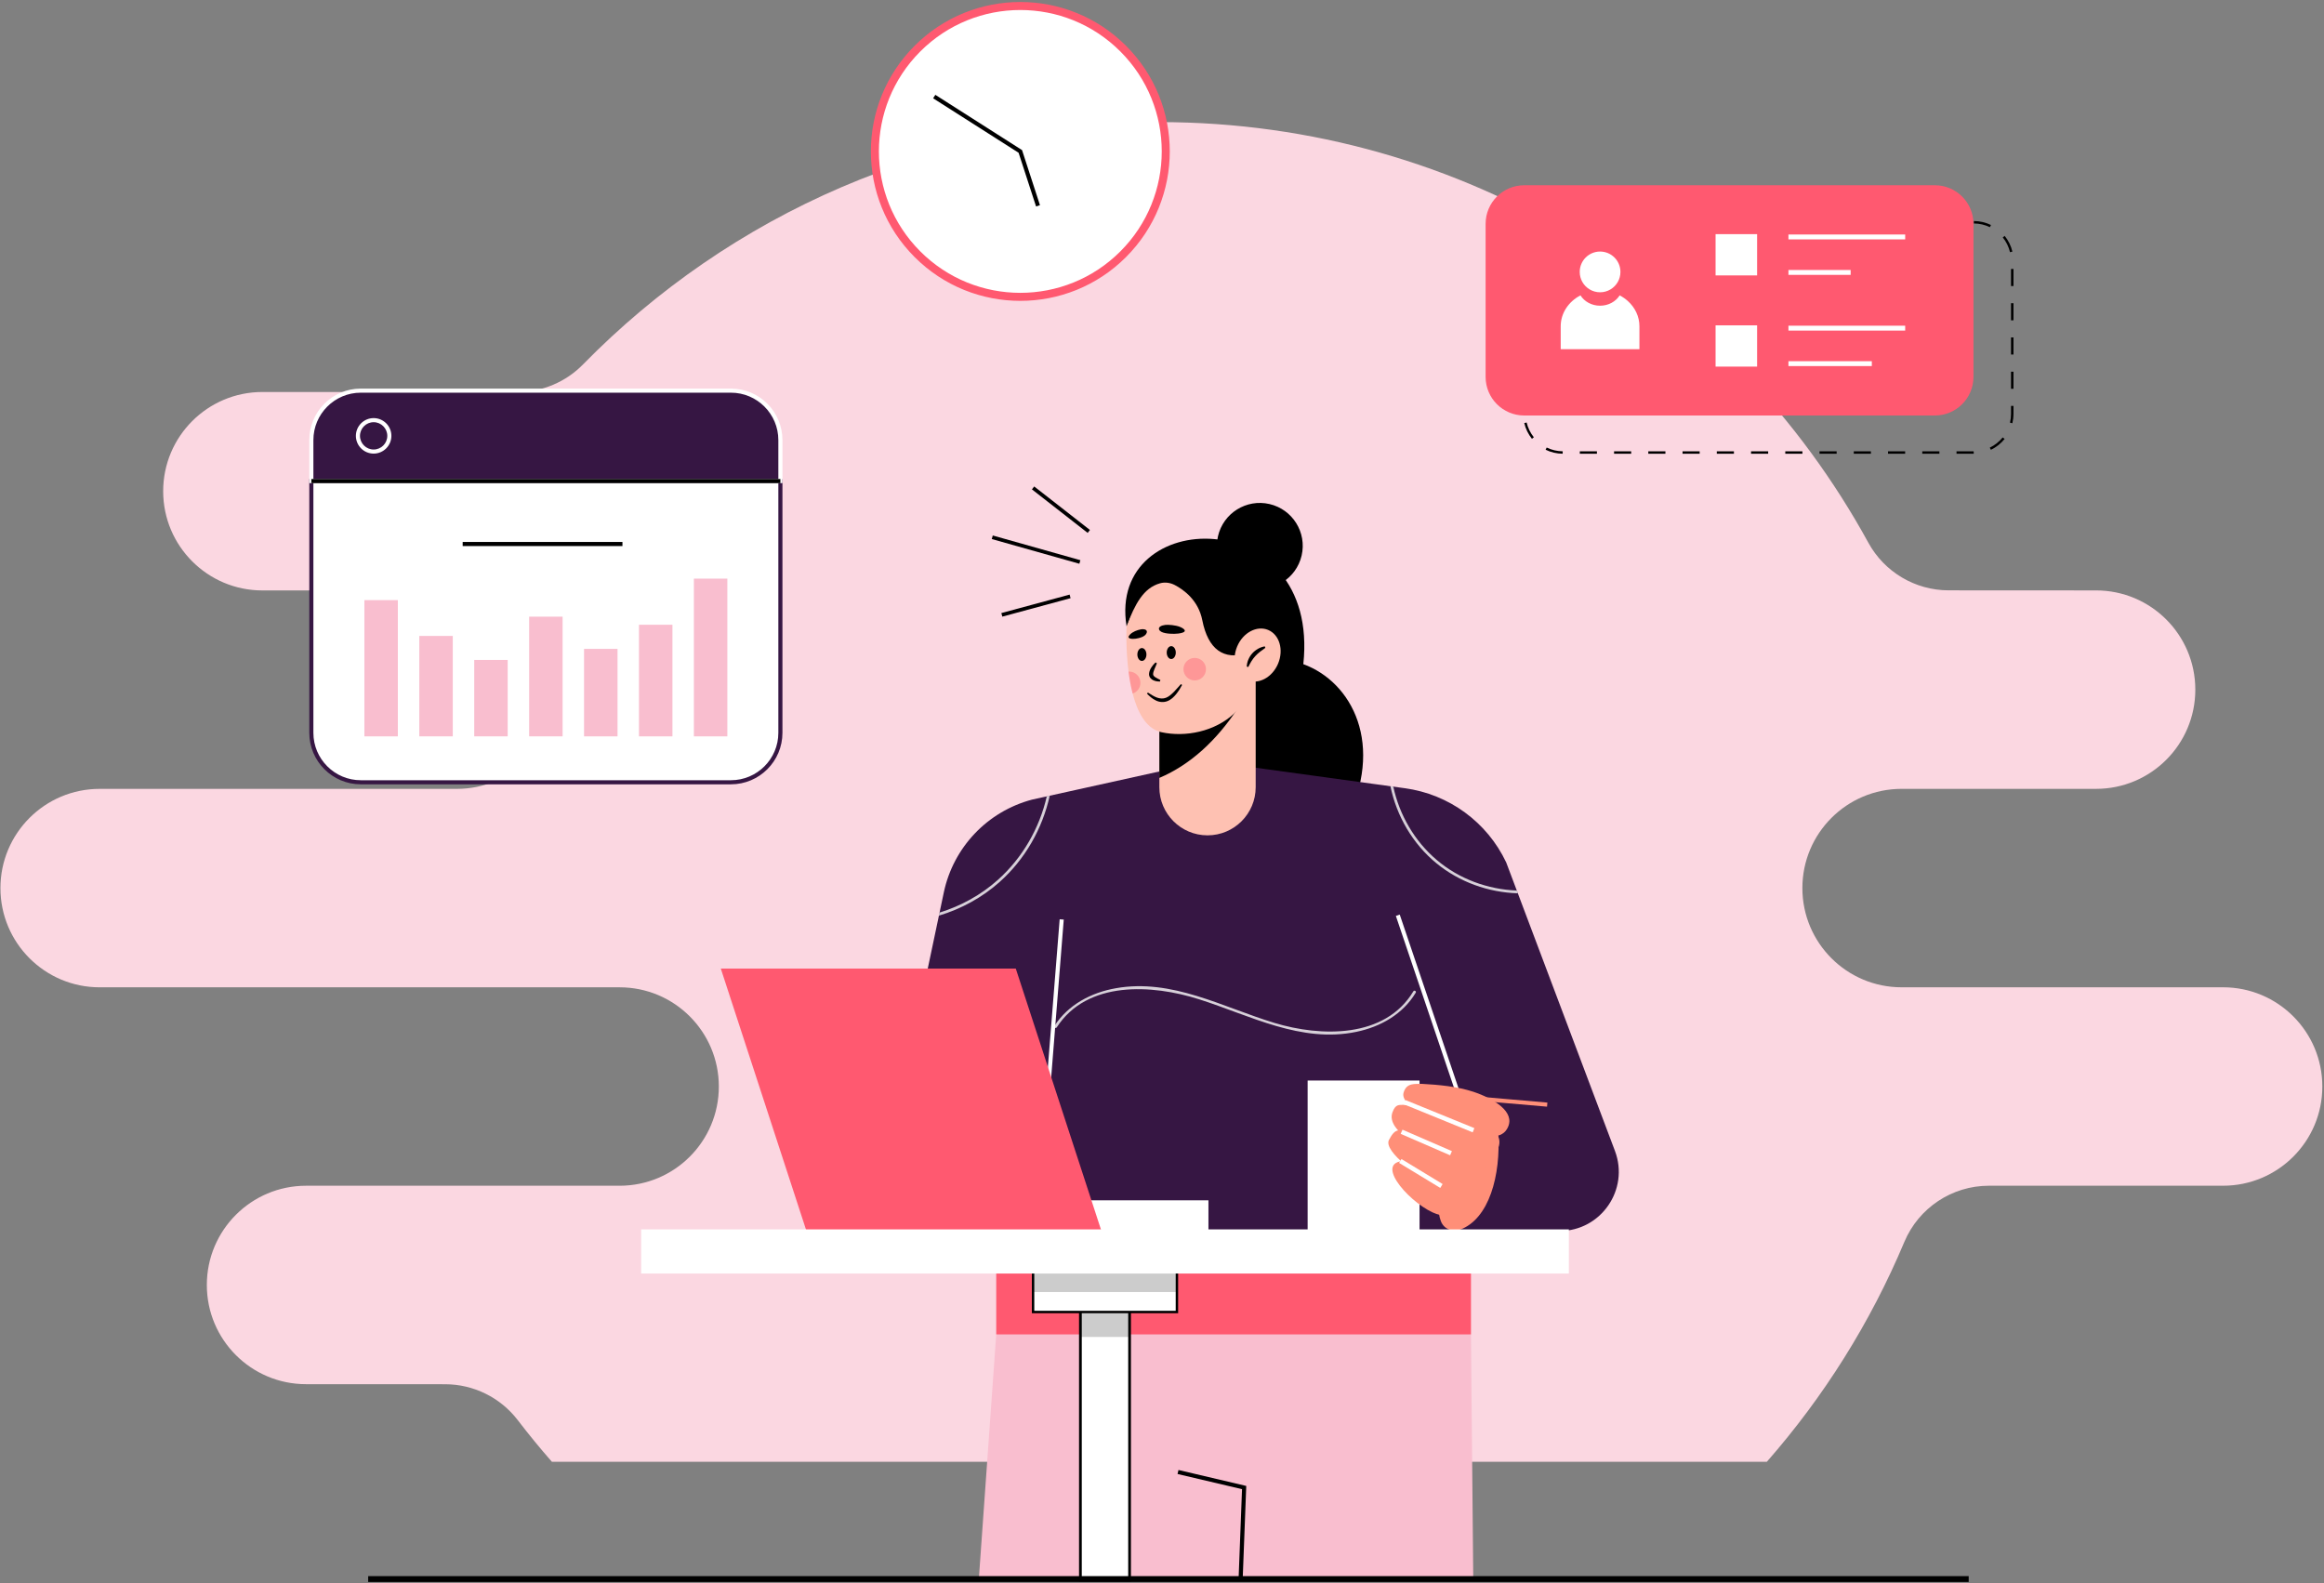<svg width="1158" height="789" viewBox="0 0 1158 789" fill="none" xmlns="http://www.w3.org/2000/svg">
<rect x="0" y="0" width="1158" height="789" fill="#808080" stroke="none"/>
<path fill-rule="evenodd" clip-rule="evenodd" d="M275.008 728.431C269.112 721.709 263.439 714.786 257.992 707.676C249.351 696.395 235.95 689.783 221.745 689.783C194.333 689.753 152.5 689.753 152.5 689.753C125.194 689.753 103.06 667.62 103.06 640.313C103.06 613.007 125.197 590.87 152.5 590.87H308.737C336.043 590.87 358.181 568.736 358.181 541.43C358.181 514.124 336.043 491.99 308.737 491.99H49.661C22.355 491.99 0.218 469.853 0.218 442.547C0.218 415.241 22.352 393.103 49.661 393.103H227.656C254.962 393.103 277.099 370.969 277.099 343.663C277.099 316.357 254.962 294.223 227.656 294.223H130.75C103.444 294.223 81.306 272.086 81.306 244.78C81.306 217.474 103.444 195.336 130.75 195.336H257.846C270.209 195.336 282.049 190.325 290.654 181.449C363.645 107.006 465.325 60.849 577.704 60.849C729.987 60.849 862.624 145.608 930.974 270.463C938.986 285.085 954.336 294.176 971.012 294.176C1001.04 294.216 1044.44 294.216 1044.44 294.216C1071.74 294.216 1093.88 316.35 1093.88 343.656C1093.88 370.962 1071.74 393.096 1044.44 393.096H947.533C920.227 393.096 898.089 415.233 898.089 442.539C898.089 469.846 920.227 491.983 947.533 491.983H1107.73C1135.03 491.983 1157.17 514.12 1157.17 541.423C1157.17 568.729 1135.03 590.863 1107.73 590.863H991.025C972.638 590.863 956.043 601.887 948.907 618.834C932.008 659.113 908.738 696.07 880.375 728.424H275.008V728.431Z" fill="#FBD7E1"/>
<g clip-path="url(#clip0_3345_3756)">
<path d="M559.648 24.214C587.949 52.515 587.949 98.401 559.648 126.702C531.346 155.003 485.461 155.003 457.16 126.702C428.859 98.401 428.859 52.515 457.16 24.214C485.461 -4.087 531.346 -4.087 559.648 24.214Z" fill="white" stroke="#FF5970" stroke-width="4"/>
<path d="M516.251 102.873L507.546 76.122L464.96 48.98L466.054 47.254L509.261 74.794L518.194 102.241L516.251 102.873Z" fill="black"/>
<path d="M155.135 239.723V365.174C155.135 378.783 166.164 389.812 179.773 389.812H364.218C377.827 389.812 388.856 378.783 388.856 365.174V239.723H155.135Z" fill="white"/>
<path d="M364.218 390.836H179.774C165.625 390.836 154.117 379.328 154.117 365.179V238.705H389.875V365.179C389.875 379.328 378.367 390.836 364.218 390.836ZM156.159 240.746V365.179C156.159 378.201 166.752 388.794 179.774 388.794H364.218C377.24 388.794 387.833 378.201 387.833 365.179V240.746H156.159Z" fill="#361643"/>
<path d="M388.856 219.298C388.856 205.689 377.827 194.66 364.218 194.66H179.773C166.164 194.66 155.135 205.689 155.135 219.298V239.728H388.856V219.298Z" fill="#361643"/>
<path d="M389.875 240.746H154.117V219.298C154.117 205.15 165.625 193.642 179.774 193.642H364.218C378.367 193.642 389.875 205.15 389.875 219.298V240.746ZM156.159 238.705H387.833V219.298C387.833 206.277 377.24 195.683 364.218 195.683H179.774C166.752 195.683 156.159 206.277 156.159 219.298V238.705Z" fill="white"/>
<path d="M198.244 299.049H181.57V366.938H198.244V299.049Z" fill="#F9BECF"/>
<path d="M225.61 316.899H208.936V366.932H225.61V316.899Z" fill="#F9BECF"/>
<path d="M252.97 328.848H236.296V366.932H252.97V328.848Z" fill="#F9BECF"/>
<path d="M280.336 307.291H263.662V366.932H280.336V307.291Z" fill="#F9BECF"/>
<path d="M307.697 323.344H291.022V366.938H307.697V323.344Z" fill="#F9BECF"/>
<path d="M335.062 311.319H318.388V366.938H335.062V311.319Z" fill="#F9BECF"/>
<path d="M362.422 288.33H345.748V366.938H362.422V288.33Z" fill="#F9BECF"/>
<path d="M186.175 226.037C181.298 226.037 177.329 222.069 177.329 217.191C177.329 212.314 181.298 208.345 186.175 208.345C191.053 208.345 195.021 212.314 195.021 217.191C195.021 222.069 191.053 226.037 186.175 226.037ZM186.175 210.387C182.424 210.387 179.371 213.441 179.371 217.191C179.371 220.942 182.424 223.996 186.175 223.996C189.926 223.996 192.98 220.942 192.98 217.191C192.98 213.441 189.926 210.387 186.175 210.387Z" fill="white"/>
<path d="M310.151 270.066H230.542V272.108H310.151V270.066Z" fill="black"/>
<path d="M388.857 238.705H155.141V240.746H388.857V238.705Z" fill="black"/>
<path d="M974.891 226.097V224.883H983.421L983.476 225.726L983.438 226.102H974.891V226.097ZM966.361 226.097H957.83V224.883H966.361V226.097ZM949.295 226.097H940.764V224.883H949.295V226.097ZM932.234 226.097H923.704V224.883H932.234V226.097ZM915.168 226.097H906.638V224.883H915.168V226.097ZM898.102 226.097H889.571V224.883H898.102V226.097ZM881.041 226.097H872.511V224.883H881.041V226.097ZM863.975 226.097H855.445V224.883H863.975V226.097ZM846.909 226.097H838.379V224.883H846.909V226.097ZM829.843 226.097H821.312V224.883H829.843V226.097ZM812.782 226.097H804.252V224.883H812.782V226.097ZM795.716 226.097H787.186V224.883H795.716V226.097ZM778.644 226.097C775.667 226.069 772.809 225.4 770.147 224.11L770.68 223.015C773.179 224.229 775.863 224.861 778.661 224.883L778.644 226.097ZM992.012 224.148L991.484 223.054C993.955 221.867 996.176 220.109 997.907 217.969L998.854 218.737C997.009 221.007 994.646 222.879 992.012 224.148ZM763.331 218.66C761.497 216.369 760.174 213.658 759.504 210.816L760.685 210.538C761.312 213.206 762.558 215.754 764.278 217.898L763.331 218.66ZM1002.72 210.903L1001.54 210.62C1001.88 209.194 1002.05 207.724 1002.05 206.249V202.269H1003.27V206.249C1003.27 207.822 1003.08 209.39 1002.72 210.903ZM760.19 202.182H758.971V193.652H760.19V202.182ZM1003.27 193.744H1002.05V185.214H1003.27V193.744ZM760.19 185.122H758.971V176.591H760.19V185.122ZM1003.27 176.678H1002.05V168.148H1003.27V176.678ZM760.19 168.055H758.971V159.525H760.19V168.055ZM1003.27 159.612H1002.05V151.082H1003.27V159.612ZM760.19 150.989H758.971V142.459H760.19V150.989ZM1003.27 142.546H1002.05V134.016H1003.27V142.546ZM760.19 133.929H758.971V129.987C758.971 128.403 759.161 126.825 759.531 125.295L760.713 125.583C760.364 127.015 760.19 128.501 760.19 129.987V133.929ZM1001.55 125.665C1000.92 122.998 999.671 120.455 997.94 118.311L998.887 117.548C1000.73 119.835 1002.06 122.546 1002.73 125.387L1001.55 125.665ZM764.355 118.245L763.413 117.478C765.264 115.202 767.632 113.335 770.266 112.078L770.794 113.177C768.318 114.353 766.091 116.111 764.355 118.245ZM991.527 113.21C989.029 112.001 986.345 111.375 983.547 111.359L983.552 110.145C986.53 110.167 989.393 110.825 992.055 112.116L991.527 113.21ZM975.022 111.359H966.491V110.145H975.022V111.359ZM957.956 111.359H949.425V110.145H957.956V111.359ZM940.89 111.359H932.359V110.145H940.89V111.359ZM923.829 111.359H915.299V110.145H923.829V111.359ZM906.763 111.359H898.232V110.145H906.763V111.359ZM889.697 111.359H881.166V110.145H889.697V111.359ZM872.636 111.359H864.106V110.145H872.636V111.359ZM855.57 111.359H847.04V110.145H855.57V111.359ZM838.504 111.359H829.973V110.145H838.504V111.359ZM821.443 111.359H812.913V110.145H821.443V111.359ZM804.377 111.359H795.847V110.145H804.377V111.359ZM787.311 111.359H778.819L778.78 110.145H787.311V111.359Z" fill="black"/>
<path d="M964.097 207.049H759.488C748.862 207.049 740.25 198.437 740.25 187.811V111.55C740.25 100.924 748.862 92.311 759.488 92.311H964.097C974.723 92.311 983.335 100.924 983.335 111.55V187.816C983.335 198.437 974.717 207.049 964.097 207.049Z" fill="#FF5970"/>
<path d="M807.426 135.497C807.426 137.31 806.952 139.013 806.125 140.494C804.372 143.57 801.079 145.649 797.284 145.649C793.49 145.649 790.191 143.57 788.444 140.494C787.616 139.008 787.143 137.31 787.143 135.497C787.143 129.901 791.677 125.35 797.29 125.35C802.902 125.35 807.426 129.901 807.426 135.497Z" fill="white"/>
<path d="M816.893 162.585V174.006H777.665V162.585C777.665 156.003 781.628 150.249 787.513 147.185C789.445 150.26 793.087 152.34 797.279 152.34C801.471 152.34 805.112 150.26 807.045 147.185C808.547 147.963 809.919 148.927 811.144 150.032C814.693 153.243 816.893 157.686 816.893 162.585Z" fill="white"/>
<path d="M875.532 116.678H854.835V137.239H875.532V116.678Z" fill="white"/>
<path d="M949.317 116.857H891.14V119.291H949.317V116.857Z" fill="white"/>
<path d="M922.147 134.539H891.14V136.972H922.147V134.539Z" fill="white"/>
<path d="M875.532 162.122H854.835V182.683H875.532V162.122Z" fill="white"/>
<path d="M949.317 162.302H891.14V164.735H949.317V162.302Z" fill="white"/>
<path d="M932.692 179.988H891.14V182.422H932.692V179.988Z" fill="white"/>
<path d="M496.402 664.894L487.692 787.389H734.098L732.955 664.894L624.396 645.466L496.402 664.894Z" fill="#F9BECF"/>
<path d="M619.17 787.836L617.128 787.754L618.876 742.07L586.741 734.509L587.209 732.517L620.982 740.464L619.17 787.836Z" fill="black"/>
<path d="M670.292 410.264C690.379 371.134 673.683 339.828 649.421 330.96C658.027 250.093 551.597 251.917 561.336 312.005L605.855 405.566C605.855 405.566 671.076 410.264 670.292 410.264Z" fill="black"/>
<path d="M648.572 276.839C651.24 265.332 644.076 253.841 632.569 251.173C621.063 248.504 609.571 255.669 606.903 267.176C604.234 278.682 611.399 290.173 622.906 292.842C634.412 295.51 645.903 288.346 648.572 276.839Z" fill="black"/>
<path d="M732.96 579.243H496.402V664.949H732.96V579.243Z" fill="#FF5970"/>
<path d="M750.5 429.736C740.99 409.649 721.964 395.751 699.944 392.773L601.26 379.218L514.274 398.451C492.042 404.325 475.025 422.224 470.278 444.723L434.692 613.528H748.176L777.169 613.435C797.757 613.37 811.954 592.776 804.692 573.511L750.5 429.736Z" fill="#361643"/>
<g opacity="0.8">
<path d="M523.06 396.508L521.596 396.829C517.938 412.746 509.489 427.477 497.246 438.43C488.835 445.953 478.841 451.446 468.16 454.756L467.839 456.275C478.999 452.921 489.451 447.227 498.204 439.388C510.806 428.125 519.429 412.91 523.06 396.508Z" fill="white"/>
<path d="M755.791 443.77C741.311 443.204 727.037 438 715.905 428.544C704.816 419.126 697.282 406.083 694.255 391.995L692.823 391.799C695.904 406.677 703.918 420.487 715.763 430.194C727.217 439.573 741.654 444.69 756.303 445.147L755.791 443.77Z" fill="white"/>
<path d="M556.038 492.437C543.751 494.609 532.276 500.592 525.379 511.262C524.9 512.002 526.081 512.683 526.555 511.948C541.732 488.463 574.198 490.559 597.465 497.952C623.012 506.068 648.233 519.917 675.844 514.18C687.88 511.681 698.996 505.404 705.425 494.675C705.877 493.923 704.701 493.238 704.249 493.989C690.117 517.571 658.081 516.706 635.048 509.738C609.142 501.893 583.981 487.5 556.038 492.437Z" fill="white"/>
</g>
<path d="M726.574 545.577L726.397 547.611L770.855 551.467L771.031 549.433L726.574 545.577Z" fill="#FF8F78"/>
<path d="M697.465 455.759L695.531 456.414L726.153 546.912L728.086 546.258L697.465 455.759Z" fill="white"/>
<path d="M528.01 458.082L520.585 551.3L522.62 551.462L530.045 458.244L528.01 458.082Z" fill="white"/>
<path d="M746.537 564.648C747.86 585.59 742.057 607.502 727.386 612.815C723.597 614.186 719.406 612.325 717.969 608.558C714.305 598.938 719.471 584.191 727.141 578.595L746.537 564.648Z" fill="#FF8F78"/>
<path d="M707.331 538.442H651.565V613.294H707.331V538.442Z" fill="white"/>
<path d="M625.681 334.612V392.262C625.681 405.512 614.935 416.263 601.679 416.263C588.429 416.263 577.678 405.517 577.678 392.262V334.612H625.681Z" fill="#FEC1B2"/>
<path d="M616.856 352.849C606.137 369 593.284 380.982 577.683 387.64V345.984L616.856 352.849Z" fill="black"/>
<path d="M623.944 341.221C622.137 347.03 619.001 351.755 615.071 355.44C605.326 364.602 590.612 367.471 578.717 364.869C578.364 364.787 578.026 364.706 577.683 364.586C570.742 362.452 566.703 354.597 564.373 345.587C563.448 342.038 562.778 338.293 562.332 334.662C560.807 322.794 561.336 312.005 561.336 312.005L568.548 292.091L594.025 282.783L621.244 302.788L622.115 315.173L622.795 325.015L623.476 334.607L623.813 339.561L623.944 341.221Z" fill="#FEC1B2"/>
<path d="M561.336 312.005C565.598 300.97 569.725 293 578.032 290.66C580.482 289.968 583.111 290.355 585.37 291.531C589.812 293.85 597.118 299.081 599.077 309.049C601.946 323.66 609.774 329.136 621.511 325.483C633.248 321.83 634.032 307.481 634.032 307.481L631.424 288.439L600.378 278.003L575.337 284.263L566.905 291.83L561.336 312.005Z" fill="black"/>
<path d="M636.848 330.69C639.741 323.779 637.521 316.265 631.888 313.907C626.256 311.549 619.345 315.239 616.451 322.15C613.558 329.061 615.778 336.575 621.41 338.933C627.043 341.291 633.954 337.601 636.848 330.69Z" fill="#FEC1B2"/>
<path d="M621.228 332.174C621.326 329.795 622.338 327.41 623.988 325.576C625.637 323.741 627.869 322.495 630.204 322.086L630.509 322.821C628.642 324.15 626.905 325.38 625.49 326.942C624.047 328.483 623.002 330.317 622.001 332.364L621.228 332.174Z" fill="black"/>
<path d="M571.243 326.142C571.243 327.917 570.23 329.354 568.984 329.354C567.737 329.354 566.725 327.917 566.725 326.142C566.725 324.367 567.737 322.93 568.984 322.93C570.23 322.93 571.243 324.367 571.243 326.142Z" fill="black"/>
<path d="M583.611 328.401C584.858 328.401 585.87 326.963 585.87 325.189C585.87 323.415 584.858 321.978 583.611 321.978C582.363 321.978 581.352 323.415 581.352 325.189C581.352 326.963 582.363 328.401 583.611 328.401Z" fill="black"/>
<path d="M576.453 330.524C576.094 331.52 575.647 332.435 575.277 333.333C574.918 334.22 574.591 335.129 574.575 335.87C574.569 336.18 574.618 336.414 574.798 336.67C574.961 336.937 575.261 337.192 575.615 337.443C576.333 337.938 577.259 338.336 578.179 338.842L577.983 339.615C576.927 339.62 575.838 339.501 574.755 339.016C574.216 338.777 573.666 338.417 573.203 337.862C572.757 337.301 572.484 336.496 572.544 335.782C572.637 334.465 573.159 333.436 573.737 332.522C574.324 331.607 575.016 330.807 575.783 330.094L576.453 330.524Z" fill="black"/>
<path d="M571.978 345.113C573.454 346.066 574.913 347.024 576.453 347.596C577.999 348.156 579.567 348.26 580.993 347.699C582.43 347.149 583.693 346.006 584.896 344.803C586.105 343.584 587.215 342.217 588.424 340.911L589.012 341.319C588.19 342.914 587.232 344.427 586.089 345.864C584.934 347.269 583.552 348.663 581.652 349.392C579.752 350.132 577.536 349.887 575.86 349.011C574.145 348.173 572.746 346.959 571.516 345.641L571.978 345.113Z" fill="black"/>
<path d="M571.455 314.634C571.493 314.857 571.461 315.124 571.341 315.428C570.617 317.323 567.65 318.009 565.886 318.27C564.34 318.499 560.835 318.466 563.05 316.201C564.444 314.781 566.561 313.997 568.472 313.61C569.681 313.371 571.292 313.588 571.455 314.634Z" fill="black"/>
<path d="M577.525 312.903C577.438 313.148 577.438 313.42 577.563 313.725C578.314 315.603 582.522 315.853 585.048 315.842C587.258 315.837 592.376 315.233 589.512 313.207C587.71 311.934 584.754 311.449 582.027 311.346C580.307 311.286 577.933 311.776 577.525 312.903Z" fill="black"/>
<path opacity="0.4" d="M595.304 339.071C598.404 339.071 600.916 336.558 600.916 333.458C600.916 330.359 598.404 327.846 595.304 327.846C592.204 327.846 589.691 330.359 589.691 333.458C589.691 336.558 592.204 339.071 595.304 339.071Z" fill="#FF5970"/>
<path opacity="0.4" d="M568.254 340.268C568.254 342.756 566.621 344.868 564.378 345.587C563.453 342.038 562.783 338.292 562.337 334.661C562.429 334.645 562.538 334.645 562.636 334.645C565.739 334.65 568.254 337.165 568.254 340.268Z" fill="#FF5970"/>
<path d="M752.079 559.036C752.574 551.409 739.819 545.884 734.152 544.044C725.84 541.349 716.999 540.565 708.322 540.081C705.143 540.266 700.831 539.357 699.356 544.539C697.364 551.54 718.632 561.845 733.956 564.893C739.073 565.911 747.392 568.285 750.821 562.727C751.61 561.447 752.002 560.217 752.079 559.036Z" fill="#FF8F78"/>
<path d="M738.224 591.823C745.328 582.558 732.138 573.522 702.018 564.425C697.2 562.836 695.273 561.927 692.094 568.04C689.122 573.75 707.789 587.496 720.293 593.288C726.52 596.162 731.044 601.192 738.224 591.823Z" fill="#FF8F78"/>
<path d="M727.272 603.07C732.454 593.162 724.087 585.351 701.534 578.54C683.521 577.593 700.837 598.138 713.848 604.159C718.507 606.314 725.16 607.109 727.272 603.07Z" fill="#FF8F78"/>
<path d="M746.596 571.937C750.402 561.589 734.005 554.844 699.372 550.554C697.205 550.696 695.365 549.977 693.803 554.37C690.515 563.625 709.301 574.142 731.806 580.62C739.71 582.895 741.828 584.904 746.596 571.937Z" fill="#FF8F78"/>
<path d="M700.413 548.206L699.56 550.298L733.802 564.261L734.655 562.169L700.413 548.206Z" fill="white"/>
<path d="M698.826 562.942L697.927 565.014L722.563 575.699L723.461 573.627L698.826 562.942Z" fill="white"/>
<path d="M698.317 577.566L697.144 579.497L717.653 591.956L718.826 590.025L698.317 577.566Z" fill="white"/>
<path d="M602.141 598.132H501.971V613.38H602.141V598.132Z" fill="white"/>
<path d="M548.782 613.293H401.801L359.16 482.644H506.141L548.782 613.293Z" fill="#FF5970"/>
<path d="M515.321 242.409L514.188 243.859L541.963 265.544L543.095 264.094L515.321 242.409Z" fill="black"/>
<path d="M532.966 296.298L498.951 305.498L499.432 307.274L533.446 298.074L532.966 296.298Z" fill="black"/>
<path d="M494.677 266.84L494.178 268.61L537.824 280.923L538.324 279.153L494.677 266.84Z" fill="black"/>
<path d="M562.844 646.762H538.347V787.39H562.844V646.762Z" fill="white"/>
<path d="M563.524 788.071H537.666V646.082H563.524V788.071ZM539.027 786.71H562.163V647.442H539.027V786.71Z" fill="black"/>
<path opacity="0.2" d="M562.844 646.762H538.347V666.218H562.844V646.762Z" fill="black"/>
<path d="M586.436 624.981H514.759V653.79H586.436V624.981Z" fill="white"/>
<path d="M587.035 654.389H514.16V624.383H587.035V654.389ZM515.358 653.191H585.832V625.58H515.358V653.191Z" fill="black"/>
<path opacity="0.2" d="M586.436 624.981H514.759V643.839H586.436V624.981Z" fill="black"/>
<path d="M781.05 613.294H320.146V633.942H781.05V613.294Z" fill="white"/>
<path d="M781.725 634.622H319.465V612.613H781.731V634.622H781.725ZM320.826 633.261H780.37V613.974H320.826V633.261Z" fill="white"/>
<path d="M183.453 787.275H980.961" stroke="black" stroke-width="3.75" stroke-miterlimit="10"/>
</g>
<defs>
<clipPath id="clip0_3345_3756">
<rect width="849.152" height="787.306" fill="white" transform="translate(154.117 0.987)"/>
</clipPath>
</defs>
</svg>
